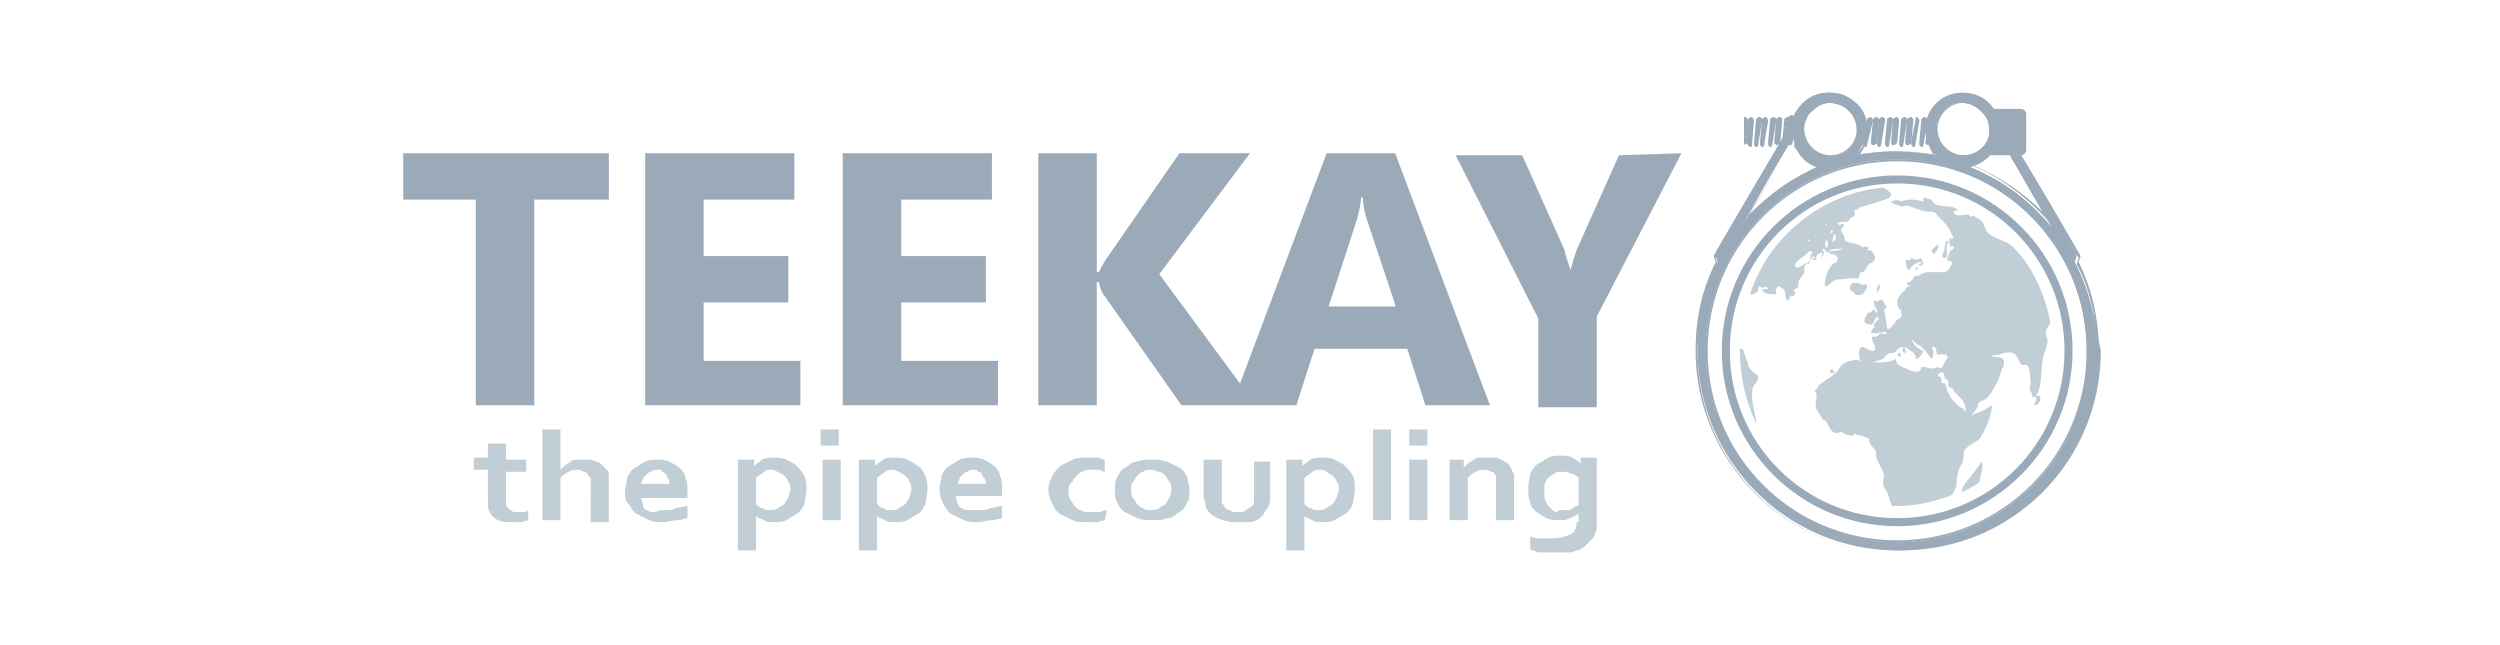 <?xml version="1.0" encoding="utf-8"?>
<!-- Generator: Adobe Illustrator 28.3.0, SVG Export Plug-In . SVG Version: 6.00 Build 0)  -->
<svg version="1.1" id="Vrstva_1" xmlns="http://www.w3.org/2000/svg" xmlns:xlink="http://www.w3.org/1999/xlink" x="0px" y="0px"
	 viewBox="0 0 124 32" enable-background="new 0 0 124 32" xml:space="preserve">
<g>
	<path fill="#9BAAB9" d="M94.1,8.7c-4.8,0-8.7,3.9-8.7,8.7s3.9,8.7,8.7,8.7c4.8,0,8.7-3.9,8.7-8.7S98.9,8.7,94.1,8.7 M94.1,25.7
		c-4.6,0-8.3-3.7-8.3-8.3s3.7-8.3,8.3-8.3c4.6,0,8.3,3.7,8.3,8.3S98.7,25.7,94.1,25.7"/>
	<path fill="#C1CED6" d="M97.7,23.7c-0.2,0.2-0.4,0.5-0.4,0.7c0.3-0.1,0.6-0.3,0.9-0.5c0-0.3,0.2-0.7,0.1-1
		C98.2,23,97.8,23.6,97.7,23.7"/>
	<path fill="#C1CED6" d="M96,12.5c0.1-0.1,0.2-0.3,0.1-0.4c-0.1,0.2-0.3,0.2-0.3,0.4C95.9,12.5,95.9,12.7,96,12.5"/>
	<path fill="#9BAAB9" d="M95.2,7.2c0,0,0.1,0.1,0.1,0.1h0c0.1,0,0.1-0.1,0.1-0.1L95.6,6c0-0.1-0.1-0.2-0.1-0.2
		c-0.1,0-0.2,0.1-0.2,0.1v0L95.2,7C95.2,7.1,95.2,7.1,95.2,7.2"/>
	<path fill="#C1CED6" d="M95,13.3c0,0.1,0.1,0.1,0.1,0.1C95.1,13.3,95.2,13.2,95,13.3C95.1,13.3,95.1,13.3,95,13.3"/>
	<path fill="#9BAAB9" d="M94.8,7.2c0,0,0.1,0.1,0.1,0.1h0c0.1,0,0.1-0.1,0.1-0.1L95.2,6c0-0.1-0.1-0.2-0.1-0.2C95,5.8,95,5.9,95,6v0
		L94.8,7C94.8,7.1,94.8,7.1,94.8,7.2"/>
	<path fill="#C1CED6" d="M95.3,12.8c-0.2,0.1-0.3,0.1-0.5,0c-0.1,0.1,0,0.2-0.1,0.1c-0.1,0-0.1,0-0.2,0c0.1,0.2,0,0.4,0.2,0.5
		c0.1-0.2,0.3-0.4,0.6-0.4c0,0.1-0.1,0-0.1,0.2c0.1,0,0.2-0.1,0.2-0.2c-0.1,0-0.1,0.1-0.1,0C95.4,13,95.3,12.9,95.3,12.8"/>
	<path fill="#9BAAB9" d="M94.6,7.2L94.6,7.2c0.1,0,0.2-0.1,0.2-0.1L94.9,6c0,0,0-0.1,0-0.1c0,0-0.1-0.1-0.1-0.1
		c-0.1,0-0.2,0.1-0.2,0.1v0L94.5,7C94.5,7.1,94.5,7.2,94.6,7.2"/>
	<path fill="#C1CED6" d="M94.2,17.5c-0.1,0-0.1,0.1,0,0.2C94.3,17.7,94.3,17.5,94.2,17.5"/>
	<path fill="#9BAAB9" d="M94.2,7.2c0,0,0.1,0.1,0.1,0.1h0c0.1,0,0.1-0.1,0.1-0.1L94.6,6c0,0,0-0.1,0-0.1c0,0-0.1-0.1-0.1-0.1
		c-0.1,0-0.2,0.1-0.2,0.1l-0.1,1.1C94.2,7.1,94.2,7.1,94.2,7.2"/>
	<path fill="#9BAAB9" d="M93.9,7.2L93.9,7.2c0.1,0,0.2-0.1,0.2-0.1v0L94.2,6c0-0.1-0.1-0.2-0.1-0.2c-0.1,0-0.2,0.1-0.2,0.1v0
		l-0.1,1.1C93.8,7.1,93.8,7.2,93.9,7.2"/>
	<path fill="#9BAAB9" d="M93.5,7.2c0,0,0.1,0.1,0.1,0.1h0c0.1,0,0.1-0.1,0.1-0.1L93.9,6c0,0,0-0.1,0-0.1c0,0-0.1-0.1-0.1-0.1
		c-0.1,0-0.2,0.1-0.2,0.1l-0.1,1.1C93.5,7.1,93.5,7.1,93.5,7.2"/>
	<path fill="#C1CED6" d="M93.1,14.5c0.1,0,0.2-0.4,0.1-0.4C93.1,14.2,93.1,14.3,93.1,14.5"/>
	<path fill="#9BAAB9" d="M93.1,7.2c0,0,0.1,0.1,0.1,0.1h0c0.1,0,0.1-0.1,0.1-0.1v0L93.5,6c0,0,0-0.1,0-0.1c0,0-0.1-0.1-0.1-0.1
		c-0.1,0-0.2,0.1-0.2,0.1v0l-0.1,1.1C93.1,7.1,93.1,7.1,93.1,7.2"/>
	<path fill="#C1CED6" d="M101.7,16c-0.3-1.5-0.9-2.8-1.9-3.8c-0.1,0-0.1,0-0.1-0.1c-0.2-0.1-0.5-0.2-0.7-0.3
		c-0.2-0.1-0.4-0.2-0.5-0.4c-0.1-0.2-0.1-0.4-0.3-0.5c-0.1-0.1-0.2-0.1-0.3-0.2c-0.1,0-0.2,0.1-0.2,0c-0.1-0.2-0.7,0.2-0.8-0.2
		c0.1-0.1,0.2,0,0.2-0.1c-0.3-0.3-1.1,0-1.3-0.5c-0.1,0-0.3-0.1-0.4-0.1c0,0.1,0,0.1,0,0.2c0,0-0.4-0.1-0.5-0.1
		c-0.2,0-0.4,0-0.6,0.1c-0.1-0.1-0.3-0.1-0.5,0c0,0.1,0.4,0.2,0.4,0.2c0.1,0.1,0.2,0,0.4,0c0.1,0,0.2,0.1,0.3,0.1
		c0.3,0.1,0.5,0.2,0.8,0.2c0.2,0,0.3,0,0.4,0.2c0.1,0.1,0.2,0.2,0.3,0.3c0.2,0.2,0.3,0.4,0.4,0.6c0.1,0.2,0.1,0.3-0.1,0.2
		c0,0.1,0,0.2,0,0.2c-0.3-0.2-0.2,0.4-0.3,0.5c-0.1,0.2-0.1,0.3,0.1,0.3c0.2-0.2-0.1-0.7,0.2-0.8c0,0.1,0,0.3,0.1,0.2
		c0.1,0,0.1,0,0.1,0.1c0,0.1-0.2,0.1-0.2,0.2c0,0.1-0.1,0.2-0.1,0.3c-0.1,0.2,0.1,0.1,0.2,0.2c0.1,0.1-0.1,0.2-0.1,0.3
		c0,0.1-0.2,0.2-0.3,0.2c-0.3,0-0.5,0-0.8,0c-0.2,0-0.4,0.2-0.6,0.2c-0.1,0-0.1,0.2-0.2,0.2C94.8,14,94.7,14,94.6,14
		c-0.1,0.1,0.1,0.1,0.1,0.2c-0.1,0-0.2,0.1-0.2,0.2c-0.2,0.1-0.3,0.3-0.4,0.5c0,0.1,0,0.3,0.1,0.4c0,0.1,0.1,0,0.1,0.1
		c0,0.2,0.1,0.3-0.1,0.4c-0.1,0.1-0.2,0.1-0.2,0.2c-0.1,0.1-0.3,0.4-0.4,0.3c0-0.3-0.1-0.5-0.1-0.7c0-0.1-0.1-0.2,0-0.3
		c0.1-0.1,0.1-0.1,0-0.2c-0.1-0.2-0.2-0.3-0.3-0.2c-0.2,0.2-0.1-0.1-0.2,0c-0.2,0.2,0.2,0.5,0.1,0.6c-0.1,0-0.1-0.1-0.1-0.1
		c0-0.1-0.2,0-0.2,0.1c-0.1,0-0.2,0-0.2,0.1c0,0.1-0.1,0.1-0.1,0.2c-0.1,0.2,0.1,0.3,0.3,0.3c0.1,0,0.2-0.3,0.3-0.4
		c0.2,0.1,0,0.2-0.1,0.3c-0.1,0.1-0.1,0.1,0,0.2c-0.1,0.1-0.2,0.2-0.2,0.3c0.3,0.1,0.6-0.1,0.8,0c-0.1,0.2-0.3-0.1-0.4,0.1
		c-0.1,0.1-0.1,0.1-0.3,0.1c-0.2,0,0.1,0.4,0.1,0.5c0.1,0.4-0.4,0.1-0.6,0c-0.3,0-0.2,0.6-0.1,0.7c0.1,0.1,0.1,0.2,0.2,0.2
		c0.1,0,0.2,0,0.3-0.1c0.2-0.1,0.4-0.1,0.6-0.2c0.1-0.1,0.2-0.3,0.4-0.3c0.2,0.1,0.3-0.3,0.6-0.3c0,0.1-0.1,0.3,0.1,0.3
		c0.1-0.1-0.1-0.2,0-0.3c0.2,0.2,0.6,0.3,0.5,0.6c0.2,0,0.3-0.2,0.4-0.4c-0.3-0.1-0.5-0.3-0.6-0.6c0.1,0.1,0.2,0.2,0.3,0.3
		c0.1,0,0.2,0.1,0.3,0.2c0,0,0.1,0.1,0.1,0.1c0.1,0.1,0.2,0.3,0.3,0.4c0.1-0.1,0.1-0.3,0.1-0.4c-0.1-0.1-0.1-0.2,0-0.2
		c0.2,0,0.1,0.3,0.2,0.4c0.1,0,0.5-0.1,0.5,0.1c0,0.1-0.2,0.3-0.2,0.4c-0.1,0.2-0.2,0.2-0.3,0.1c-0.2,0.1-0.4,0.1-0.6,0
		c-0.4,0-0.1,0.1-0.3,0.2c-0.2,0.1-0.4,0-0.6-0.1C94,18.1,94.1,18,94,17.8c-0.4,0.3-1,0.1-1.5,0.2c-0.1,0-0.1-0.1-0.2-0.1
		c-0.3-0.1-0.6,0-0.8,0.1c-0.2,0.1-0.2,0.2-0.3,0.3c-0.1,0.2-0.3,0.3-0.4,0.4c-0.2,0.1-0.4,0.3-0.6,0.4c0,0.1-0.1,0.2-0.2,0.3
		c0.1,0.1,0.1,0.2,0.1,0.3c0,0.2-0.1,0.4,0,0.6c0.1,0.2,0.2,0.3,0.3,0.5c0.3,0.1,0.3,0.5,0.5,0.6c0.1,0.1,0.3,0.1,0.4,0
		c0.2,0.1,0.3,0.2,0.5,0.2c0.2,0.1,0.1-0.1,0.2-0.1c0.1,0.1,0.2,0.1,0.3,0.1c0.1,0,0.2,0.1,0.3,0.1c0.2,0.1,0.1,0.1,0.1,0.2
		c0.1,0.2,0.2,0.3,0.3,0.4c0.1,0.2,0,0.3,0.1,0.5c0.1,0.2,0.2,0.4,0.3,0.6c0.1,0.2,0,0.3,0,0.5c0,0.2,0.1,0.4,0.2,0.5
		c0.1,0.2,0.1,0.4,0.2,0.6c0,0,0,0.1,0.1,0.1c0.1,0,0.1,0,0.1,0c1,0,1.9-0.2,2.7-0.5c0.2-0.1,0.2-0.2,0.3-0.4c0.1-0.2,0-0.4,0.1-0.6
		c0-0.2,0.1-0.4,0.2-0.6c0.1-0.2,0.1-0.4,0.1-0.6c0.1-0.2,0.4-0.4,0.6-0.5c0.2-0.1,0.3-0.3,0.4-0.5c0.2-0.4,0.4-0.9,0.4-1.3
		c-0.2,0.1-0.3,0.2-0.5,0.3c-0.1,0-0.2,0.1-0.3,0.1c-0.1,0-0.1,0.1-0.2,0.1c0.1-0.2,0.3-0.3,0.3-0.5c0-0.2,0.2-0.2,0.4-0.3
		c0.3-0.3,0.4-0.6,0.6-0.9c0.1-0.2,0.1-0.4,0.2-0.6c0.1-0.1,0.1-0.3,0.1-0.4c-0.1-0.3-0.6-0.1-0.6-0.3c0.3,0.1,0.6-0.2,1-0.1
		c0.4,0.1,0.3,0.7,0.6,0.6c0.3-0.1,0.3,0.6,0.3,0.8c0.1,0.2-0.1,0.3,0,0.5c0.1,0.1,0.1,0.2,0.1,0.3c0.1,0,0.2-0.1,0.2,0.1
		c0,0.1-0.1,0.2-0.1,0.3c0.2,0,0.3-0.2,0.3-0.3c0-0.3-0.1-0.1-0.2-0.2c0.3-0.4,0.2-1.1,0.3-1.6c0-0.5,0.4-0.9,0.2-1.3
		C101.4,16.4,101.6,16.2,101.7,16 M97.4,20.3c-0.1-0.1-0.2-0.1-0.3-0.2c-0.1-0.1-0.4-0.4-0.4-0.5c0-0.1-0.1-0.1-0.1-0.2
		c-0.1-0.1,0-0.2-0.1-0.3c0-0.1-0.1-0.1-0.2-0.1c0-0.1,0-0.1,0-0.2c0-0.1-0.1-0.1-0.2-0.2c0.4-0.4,0.3,0.2,0.4,0.2
		c0.3,0.1,0,0.3,0.2,0.4c0.1,0.1,0.2,0,0.2,0.2c0.1,0.1,0.2,0.2,0.3,0.3c0.2,0.2,0.3,0.4,0.3,0.7C97.5,20.5,97.5,20.4,97.4,20.3"/>
	<path fill="#9BAAB9" d="M92.9,7.2L92.9,7.2c0.1,0,0.2-0.1,0.2-0.1L93.2,6c0,0,0-0.1,0-0.1c0,0-0.1-0.1-0.1-0.1
		c-0.1,0-0.2,0.1-0.2,0.1v0L92.8,7C92.8,7.1,92.8,7.2,92.9,7.2"/>
	<path fill="#C1CED6" d="M92.5,14.1c-0.1,0-0.1,0.1-0.2,0c-0.1-0.1-0.4-0.1-0.5,0c0,0.1-0.1,0.2,0,0.3c0.1,0.1,0.2,0.1,0.2,0.2
		c0.2,0.1,0.5,0,0.5-0.2C92.7,14.3,92.6,14.1,92.5,14.1"/>
	<path fill="#C1CED6" d="M90.8,18.5c0.1,0,0.1,0,0.2,0c0-0.1-0.1-0.1-0.2-0.2C90.8,18.5,90.7,18.5,90.8,18.5"/>
	<path fill="#C1CED6" d="M90.9,18.3C90.7,18.3,90.9,18.5,90.9,18.3"/>
	<path fill="#C1CED6" d="M90.4,12.7c0,0,0.1-0.2,0.1-0.2c0,0-0.1,0-0.1-0.1c0-0.2,0.2,0.1,0.2,0.1c0.1,0,0.2,0.1,0.2,0.1
		c0.1,0,0.2,0,0.3,0.1c0.1,0.1,0,0.2,0,0.3c-0.4,0.1-0.6,0.8-0.6,1.2c0.2,0,0.3-0.2,0.5-0.3c0.2-0.1,0.4,0,0.7-0.1
		c0.2,0,0.1,0,0.3,0c0.1,0,0.2,0.1,0.2-0.1c0.1-0.1,0-0.1,0.1-0.2c0.1,0,0.1,0,0.2-0.1c0.1-0.1,0.1-0.2,0.2-0.3
		c0.1-0.1,0.1,0,0.2-0.1c0.1-0.1,0.1-0.2,0.1-0.3c-0.1-0.1-0.1-0.2-0.1-0.2c-0.1-0.1-0.2-0.1-0.3-0.1c0.2-0.2-0.2-0.2-0.2-0.1
		c-0.2-0.3-0.8-0.2-0.9-0.4c0-0.2-0.1-0.3-0.2-0.5c0-0.1,0.3-0.2,0.1-0.3c-0.1,0-0.2,0.1-0.2,0.1c0-0.1,0-0.1-0.1-0.1
		c0.1-0.1,0.3-0.1,0.5-0.1c0.1,0,0.1-0.1,0.2-0.2c0.1-0.1,0.2,0,0.2-0.2c0-0.1,0-0.1,0-0.2c0.1,0,0.2,0,0.2-0.1
		c0.3-0.1,0.7-0.2,1-0.3c0.2-0.1,0.6-0.1,0.6-0.4c-0.1-0.1-0.2-0.2-0.4-0.3c-3.1,0.3-5.7,2.5-6.6,5.3c0.2,0,0.4-0.1,0.4-0.2
		c0-0.1,0-0.2,0.1-0.2c0.1,0.2,0.3-0.1,0.4,0.1c-0.1,0.1-0.3,0-0.3,0.1c0.1,0.2,0.5,0.2,0.7,0.2c0-0.1-0.1-0.4,0.2-0.4
		c0,0.1,0.2,0.1,0.2,0.2c0.1,0.1,0,0.5,0.2,0.5c0.1,0,0-0.1,0.1-0.2c0.1,0,0.2,0,0.2-0.1c0.1-0.1,0-0.2-0.1-0.2
		c0.2-0.1,0.3-0.1,0.3-0.3c0-0.1,0-0.2,0.1-0.3c0.1-0.1,0.2-0.2,0.2-0.4c0-0.1,0-0.2,0-0.2c0.1-0.1,0.1-0.1,0.2-0.2
		c0.1-0.1,0.2-0.2,0.2-0.3c0.1,0.1,0.2,0.1,0.2,0c0.1-0.2,0.2-0.1,0.3-0.2C90.3,13,90.3,12.8,90.4,12.7 M91.4,10.9
		C91.3,10.9,91.3,10.9,91.4,10.9C91.4,10.8,91.4,10.8,91.4,10.9 M91.4,12.3c-0.2,0.2-0.5,0.1-0.7,0.2C90.8,12.3,91.1,12.4,91.4,12.3
		 M91,11.6c0.1,0.2,0.1,0.3-0.1,0.4C90.9,11.9,90.9,11.7,91,11.6 M90.9,11.4c0,0.1,0,0.1-0.1,0.2C90.8,11.5,90.8,11.4,90.9,11.4
		 M90.6,12.3c-0.1-0.1-0.1-0.3,0-0.4C90.7,12,90.7,12.2,90.6,12.3 M90.6,11.2c0,0-0.1-0.1-0.1-0.1C90.6,11.1,90.6,11.2,90.6,11.2
		 M89.8,12.7c0,0.1,0,0.3-0.1,0.4c-0.2,0-0.1-0.1-0.2,0c-0.1,0.1-0.3,0.1-0.3,0.2c-0.1,0-0.1-0.1-0.2-0.1c0.1-0.3,0.4-0.4,0.6-0.6
		c0.1-0.1,0.1-0.2,0.3-0.1C89.8,12.7,89.8,12.6,89.8,12.7 M89.7,12c0,0,0-0.1,0-0.1C89.8,11.9,89.8,11.9,89.7,12
		C89.8,12,89.8,12,89.7,12 M89.9,12.9c0-0.1,0.1-0.1,0.2-0.1C90.1,12.9,90,12.9,89.9,12.9 M90,11.7c0,0,0.1,0,0.1,0.1
		C90,11.7,90,11.7,90,11.7"/>
	<path fill="#9BAAB9" d="M88.1,7.2L88.1,7.2c0.1,0,0.2-0.1,0.2-0.1L88.4,6c0,0,0-0.1,0-0.1c0,0-0.1-0.1-0.1-0.1
		c-0.1,0-0.2,0.1-0.2,0.1L88,7.1C88,7.1,88.1,7.2,88.1,7.2"/>
	<path fill="#9BAAB9" d="M87.7,7.2c0,0,0.1,0.1,0.1,0.1h0c0.1,0,0.1-0.1,0.1-0.1L88.1,6c0,0,0-0.1,0-0.1c0,0-0.1-0.1-0.1-0.1
		c-0.1,0-0.2,0.1-0.2,0.1l-0.1,1.1C87.7,7.1,87.7,7.1,87.7,7.2"/>
	<path fill="#9BAAB9" d="M87.3,7.2c0,0,0.1,0.1,0.1,0.1h0c0.1,0,0.1-0.1,0.1-0.1L87.7,6c0-0.1-0.1-0.2-0.1-0.2
		c-0.1,0-0.2,0.1-0.2,0.1l-0.1,1.1C87.3,7.1,87.3,7.1,87.3,7.2"/>
	<path fill="#9BAAB9" d="M87,7.2c0,0,0.1,0.1,0.1,0.1h0c0.1,0,0.1-0.1,0.1-0.1L87.4,6c0,0,0-0.1,0-0.1c0,0-0.1-0.1-0.1-0.1
		c-0.1,0-0.2,0.1-0.2,0.1L87,7.1C87,7.1,87,7.1,87,7.2"/>
	<path fill="#9BAAB9" d="M86.7,7.2c0,0,0.1,0.1,0.1,0.1h0c0.1,0,0.1-0.1,0.1-0.1L87,6c0-0.1-0.1-0.2-0.1-0.2c-0.1,0-0.2,0.1-0.2,0.1
		l-0.1,1.1C86.6,7.1,86.6,7.1,86.7,7.2"/>
	<path fill="#C1CED6" d="M87.2,18.7c0-0.1-0.2-0.2-0.3-0.3c-0.1-0.1-0.2-0.2-0.2-0.4c-0.1-0.1-0.2-0.7-0.3-0.7c0,0,0,0-0.1,0
		c0,0.1,0,0.1,0,0.2c0,1.2,0.3,2.4,0.8,3.5c0-0.1,0-0.2,0-0.2c0,0.1-0.2-0.8-0.2-1.2c0-0.2,0-0.3,0.1-0.5
		C87.2,18.9,87.2,18.8,87.2,18.7"/>
	<path fill="#9BAAB9" d="M86.6,7.1L86.7,6c0-0.1-0.1-0.2-0.1-0.2c0,0-0.1,0-0.1,0v1.3h0C86.5,7.2,86.6,7.2,86.6,7.1"/>
	<path fill="#C1CED6" d="M26.2,25.8c-0.1,0-0.2,0.1-0.4,0.1c-0.1,0-0.3,0-0.4,0c-0.3,0-0.5,0-0.7-0.1c-0.2-0.1-0.3-0.2-0.4-0.4
		c-0.1-0.1-0.1-0.3-0.1-0.5v-1.6h-0.7v-0.6h0.7V22h0.9v0.8h1v0.6h-1v1.5c0,0.1,0,0.2,0.1,0.3c0.1,0.1,0.2,0.2,0.4,0.2
		c0.1,0,0.2,0,0.3,0c0.1,0,0.2,0,0.3-0.1V25.8z M27.8,22.6c0,0.2,0,0.3,0,0.4c0,0.1,0,0.2,0,0.3h0c0.1-0.1,0.1-0.1,0.2-0.2
		c0.1-0.1,0.2-0.1,0.3-0.2c0.1-0.1,0.2-0.1,0.3-0.1c0.1,0,0.2,0,0.4,0c0.1,0,0.2,0,0.3,0c0.1,0,0.2,0.1,0.3,0.1
		c0.1,0,0.2,0.1,0.3,0.2c0.1,0.1,0.2,0.2,0.2,0.2c0.1,0.1,0.1,0.2,0.1,0.3s0,0.2,0,0.4v1.9h-0.9V24c0-0.1,0-0.2,0-0.2
		c0-0.1,0-0.1-0.1-0.2c-0.1-0.1-0.1-0.2-0.2-0.2c-0.1,0-0.2-0.1-0.3-0.1c-0.2,0-0.3,0-0.5,0.1c-0.2,0.1-0.3,0.2-0.4,0.3v2.1h-0.9
		v-4.5h0.9L27.8,22.6L27.8,22.6L27.8,22.6z M33,25.3c0.2,0,0.4,0,0.5-0.1c0.2,0,0.4-0.1,0.6-0.1v0.6c-0.1,0-0.3,0.1-0.5,0.1
		c-0.2,0-0.5,0.1-0.7,0.1s-0.5,0-0.7-0.1c-0.2-0.1-0.4-0.2-0.6-0.3c-0.2-0.1-0.3-0.3-0.4-0.5C31,24.9,31,24.6,31,24.4
		s0.1-0.5,0.1-0.7c0.1-0.2,0.2-0.4,0.4-0.5c0.2-0.1,0.3-0.2,0.5-0.3c0.2-0.1,0.4-0.1,0.6-0.1s0.4,0,0.6,0.1c0.2,0.1,0.4,0.2,0.5,0.3
		s0.3,0.3,0.3,0.5c0.1,0.2,0.1,0.4,0.1,0.7c0,0.1,0,0.2,0,0.3h-2.3c0,0.1,0.1,0.3,0.1,0.4s0.1,0.2,0.2,0.2c0.1,0.1,0.2,0.1,0.4,0.1
		C32.7,25.3,32.8,25.3,33,25.3z M32.6,23.3c-0.1,0-0.2,0-0.3,0.1c-0.1,0-0.2,0.1-0.2,0.1c-0.1,0.1-0.1,0.1-0.2,0.2
		c0,0.1-0.1,0.2-0.1,0.3h1.4c0-0.1,0-0.2-0.1-0.3c0-0.1-0.1-0.2-0.1-0.2c-0.1-0.1-0.1-0.1-0.2-0.1C32.9,23.3,32.8,23.3,32.6,23.3z
		 M38.4,25.9c-0.2,0-0.4,0-0.5-0.1c-0.2-0.1-0.3-0.1-0.4-0.2h0c0,0,0,0.1,0,0.2s0,0.2,0,0.3v1.2h-0.9v-4.5h0.8l0,0.3h0
		c0.1-0.1,0.3-0.2,0.4-0.3c0.2-0.1,0.4-0.1,0.6-0.1c0.2,0,0.4,0,0.6,0.1c0.2,0.1,0.4,0.2,0.5,0.3s0.3,0.3,0.4,0.5S40,24,40,24.3
		c0,0.3-0.1,0.5-0.1,0.7c-0.1,0.2-0.2,0.4-0.4,0.5c-0.2,0.1-0.3,0.2-0.5,0.3C38.8,25.9,38.6,25.9,38.4,25.9z M38.3,23.3
		c-0.2,0-0.3,0-0.4,0.1c-0.1,0.1-0.3,0.2-0.4,0.3V25c0,0,0.1,0.1,0.1,0.1s0.1,0.1,0.2,0.1s0.1,0.1,0.2,0.1c0.1,0,0.2,0,0.2,0
		c0.1,0,0.3,0,0.4-0.1s0.2-0.1,0.3-0.2c0.1-0.1,0.1-0.2,0.2-0.3c0-0.1,0.1-0.3,0.1-0.4c0-0.2,0-0.3-0.1-0.4c0-0.1-0.1-0.2-0.2-0.3
		c-0.1-0.1-0.2-0.1-0.3-0.2C38.5,23.4,38.4,23.3,38.3,23.3z M40.7,21.3h0.9v0.8h-0.9V21.3z M40.8,22.8h0.9v3h-0.9V22.8z M44.4,25.9
		c-0.2,0-0.4,0-0.5-0.1c-0.2-0.1-0.3-0.1-0.4-0.2h0c0,0,0,0.1,0,0.2s0,0.2,0,0.3v1.2h-0.9v-4.5h0.8l0,0.3h0c0.1-0.1,0.3-0.2,0.4-0.3
		s0.4-0.1,0.6-0.1c0.2,0,0.4,0,0.6,0.1c0.2,0.1,0.4,0.2,0.5,0.3c0.2,0.1,0.3,0.3,0.4,0.5S46,24,46,24.3c0,0.3-0.1,0.5-0.1,0.7
		c-0.1,0.2-0.2,0.4-0.4,0.5c-0.2,0.1-0.3,0.2-0.5,0.3C44.8,25.9,44.6,25.9,44.4,25.9z M44.3,23.3c-0.2,0-0.3,0-0.4,0.1
		c-0.1,0.1-0.3,0.2-0.4,0.3V25c0,0,0.1,0.1,0.1,0.1s0.1,0.1,0.2,0.1s0.1,0.1,0.2,0.1c0.1,0,0.2,0,0.2,0c0.1,0,0.3,0,0.4-0.1
		c0.1-0.1,0.2-0.1,0.3-0.2c0.1-0.1,0.1-0.2,0.2-0.3c0-0.1,0.1-0.3,0.1-0.4c0-0.2,0-0.3-0.1-0.4c0-0.1-0.1-0.2-0.2-0.3
		c-0.1-0.1-0.2-0.1-0.3-0.2C44.5,23.4,44.4,23.3,44.3,23.3z M48.6,25.3c0.2,0,0.4,0,0.5-0.1c0.2,0,0.4-0.1,0.6-0.1v0.6
		c-0.1,0-0.3,0.1-0.5,0.1c-0.2,0-0.5,0.1-0.7,0.1s-0.5,0-0.7-0.1c-0.2-0.1-0.4-0.2-0.6-0.3s-0.3-0.3-0.4-0.5
		c-0.1-0.2-0.2-0.4-0.2-0.7s0.1-0.5,0.1-0.7c0.1-0.2,0.2-0.4,0.4-0.5c0.2-0.1,0.3-0.2,0.5-0.3c0.2-0.1,0.4-0.1,0.6-0.1
		s0.4,0,0.6,0.1c0.2,0.1,0.4,0.2,0.5,0.3c0.1,0.1,0.3,0.3,0.3,0.5c0.1,0.2,0.1,0.4,0.1,0.7c0,0.1,0,0.2,0,0.3h-2.3
		c0,0.1,0.1,0.3,0.1,0.4c0.1,0.1,0.1,0.2,0.2,0.2c0.1,0.1,0.2,0.1,0.4,0.1C48.3,25.3,48.5,25.3,48.6,25.3z M48.3,23.3
		c-0.1,0-0.2,0-0.3,0.1c-0.1,0-0.2,0.1-0.2,0.1c-0.1,0.1-0.1,0.1-0.2,0.2c0,0.1-0.1,0.2-0.1,0.3h1.4c0-0.1,0-0.2-0.1-0.3
		s-0.1-0.2-0.1-0.2c-0.1-0.1-0.1-0.1-0.2-0.1C48.5,23.3,48.4,23.3,48.3,23.3z M54.8,25.8c-0.1,0-0.3,0.1-0.4,0.1c-0.2,0-0.3,0-0.5,0
		c-0.3,0-0.5,0-0.7-0.1c-0.2-0.1-0.4-0.2-0.6-0.3c-0.2-0.1-0.3-0.3-0.4-0.5c-0.1-0.2-0.2-0.4-0.2-0.7c0-0.3,0.1-0.5,0.2-0.7
		s0.3-0.4,0.4-0.5c0.2-0.1,0.4-0.2,0.6-0.3c0.2-0.1,0.4-0.1,0.7-0.1c0.2,0,0.3,0,0.5,0c0.2,0,0.3,0.1,0.4,0.1v0.6
		c-0.1,0-0.2-0.1-0.3-0.1c-0.1,0-0.3,0-0.4,0c-0.1,0-0.3,0-0.4,0.1c-0.1,0-0.2,0.1-0.3,0.2c-0.1,0.1-0.2,0.2-0.2,0.3
		C53,24,53,24.2,53,24.4c0,0.1,0,0.3,0.1,0.4c0.1,0.1,0.1,0.2,0.2,0.3s0.2,0.2,0.3,0.2c0.1,0.1,0.3,0.1,0.5,0.1c0.2,0,0.3,0,0.4,0
		c0.1,0,0.3-0.1,0.4-0.1L54.8,25.8L54.8,25.8z M59,24.3c0,0.2,0,0.5-0.1,0.6c-0.1,0.2-0.2,0.4-0.4,0.5c-0.2,0.1-0.3,0.3-0.6,0.3
		c-0.2,0.1-0.5,0.1-0.7,0.1c-0.3,0-0.5,0-0.8-0.1c-0.2-0.1-0.4-0.2-0.6-0.3c-0.2-0.1-0.3-0.3-0.4-0.5s-0.1-0.4-0.1-0.6
		c0-0.2,0-0.5,0.1-0.6c0.1-0.2,0.2-0.4,0.4-0.5c0.2-0.1,0.3-0.3,0.6-0.3c0.2-0.1,0.5-0.1,0.7-0.1c0.3,0,0.5,0,0.8,0.1
		c0.2,0.1,0.4,0.2,0.6,0.3c0.2,0.1,0.3,0.3,0.4,0.5C58.9,23.9,59,24.1,59,24.3z M58.1,24.3c0-0.2,0-0.3-0.1-0.4
		c-0.1-0.1-0.1-0.2-0.2-0.3s-0.2-0.2-0.3-0.2c-0.1,0-0.2-0.1-0.4-0.1c-0.1,0-0.3,0-0.4,0.1c-0.1,0-0.2,0.1-0.3,0.2s-0.1,0.2-0.2,0.3
		c-0.1,0.1-0.1,0.3-0.1,0.4s0,0.3,0.1,0.4c0.1,0.1,0.1,0.2,0.2,0.3s0.2,0.2,0.3,0.2c0.1,0.1,0.2,0.1,0.4,0.1c0.1,0,0.3,0,0.4-0.1
		c0.1-0.1,0.2-0.1,0.3-0.2s0.1-0.2,0.2-0.3C58,24.6,58.1,24.5,58.1,24.3z M61.3,25.9c-0.4,0-0.7-0.1-0.9-0.2
		c-0.2-0.1-0.4-0.2-0.5-0.4c-0.1-0.1-0.1-0.2-0.1-0.3c0-0.1-0.1-0.2-0.1-0.4v-1.8h0.9v1.8c0,0.1,0,0.2,0,0.3c0,0.1,0.1,0.1,0.1,0.2
		c0.1,0.1,0.1,0.2,0.3,0.2c0.1,0.1,0.2,0.1,0.4,0.1s0.3,0,0.4-0.1c0.1-0.1,0.2-0.1,0.3-0.2s0.1-0.2,0.1-0.4v-1.8H63v1.8
		c0,0.3-0.1,0.5-0.2,0.6c-0.1,0.1-0.1,0.2-0.2,0.3c-0.1,0.1-0.2,0.2-0.3,0.2c-0.1,0.1-0.3,0.1-0.4,0.1
		C61.7,25.9,61.5,25.9,61.3,25.9z M65.6,25.9c-0.2,0-0.4,0-0.5-0.1c-0.2-0.1-0.3-0.1-0.4-0.2h0c0,0,0,0.1,0,0.2s0,0.2,0,0.3v1.2
		h-0.9v-4.5h0.8l0,0.3h0c0.1-0.1,0.3-0.2,0.4-0.3s0.4-0.1,0.6-0.1c0.2,0,0.4,0,0.6,0.1c0.2,0.1,0.4,0.2,0.5,0.3s0.3,0.3,0.4,0.5
		c0.1,0.2,0.1,0.4,0.1,0.7c0,0.3-0.1,0.5-0.1,0.7c-0.1,0.2-0.2,0.4-0.4,0.5c-0.2,0.1-0.3,0.2-0.5,0.3C66,25.9,65.8,25.9,65.6,25.9z
		 M65.5,23.3c-0.2,0-0.3,0-0.4,0.1c-0.1,0.1-0.3,0.2-0.4,0.3V25c0,0,0.1,0.1,0.1,0.1s0.1,0.1,0.2,0.1s0.1,0.1,0.2,0.1
		c0.1,0,0.2,0,0.2,0c0.1,0,0.3,0,0.4-0.1s0.2-0.1,0.3-0.2c0.1-0.1,0.1-0.2,0.2-0.3c0-0.1,0.1-0.3,0.1-0.4c0-0.2,0-0.3-0.1-0.4
		c0-0.1-0.1-0.2-0.2-0.3c-0.1-0.1-0.2-0.1-0.3-0.2C65.8,23.4,65.7,23.3,65.5,23.3z M68.1,25.8v-4.5h0.9v4.5H68.1z M69.9,21.3h0.9
		v0.8h-0.9V21.3z M69.9,22.8h0.9v3h-0.9V22.8z M72.6,23.2L72.6,23.2c0.1-0.1,0.1-0.1,0.2-0.2c0.1-0.1,0.2-0.1,0.3-0.2
		c0.1-0.1,0.2-0.1,0.3-0.1c0.1,0,0.3,0,0.4,0c0.1,0,0.3,0,0.4,0c0.1,0,0.2,0.1,0.3,0.1c0.1,0.1,0.2,0.1,0.3,0.2
		c0.1,0.1,0.1,0.2,0.2,0.3c0,0.1,0,0.1,0.1,0.2c0,0.1,0,0.2,0,0.3v2h-0.9V24c0-0.1,0-0.2,0-0.2c0-0.1,0-0.1,0-0.2
		c-0.1-0.1-0.1-0.2-0.2-0.2c-0.1,0-0.2-0.1-0.3-0.1c-0.2,0-0.3,0-0.5,0.1s-0.3,0.2-0.4,0.3v2.1h-0.9v-3h0.7L72.6,23.2z M78.3,25.9
		c0,0,0-0.1,0-0.2c0-0.1,0-0.1,0-0.2l0,0c-0.1,0-0.1,0.1-0.2,0.1c-0.1,0-0.2,0.1-0.2,0.1c-0.1,0-0.2,0.1-0.3,0.1c-0.1,0-0.2,0-0.3,0
		c-0.2,0-0.4,0-0.6-0.1c-0.2-0.1-0.3-0.2-0.5-0.3c-0.1-0.1-0.3-0.3-0.3-0.5c-0.1-0.2-0.1-0.4-0.1-0.7s0.1-0.5,0.1-0.7
		c0.1-0.2,0.2-0.4,0.4-0.5c0.2-0.1,0.3-0.2,0.5-0.3c0.2-0.1,0.4-0.1,0.6-0.1c0.2,0,0.4,0,0.6,0.1s0.3,0.2,0.4,0.3h0l0-0.3h0.8V26
		c0,0.2,0,0.3-0.1,0.5c0,0.1-0.1,0.2-0.2,0.3c-0.1,0.1-0.2,0.2-0.3,0.3c-0.1,0.1-0.3,0.2-0.4,0.2c-0.2,0.1-0.3,0.1-0.5,0.1
		c-0.2,0-0.4,0-0.6,0c-0.1,0-0.2,0-0.4,0c-0.1,0-0.2,0-0.3,0c-0.1,0-0.2,0-0.3-0.1c-0.1,0-0.2,0-0.2-0.1v-0.6
		c0.2,0.1,0.3,0.1,0.5,0.1c0.2,0,0.4,0,0.6,0c0.4,0,0.7-0.1,0.9-0.2c0.2-0.1,0.3-0.3,0.3-0.6L78.3,25.9L78.3,25.9L78.3,25.9z
		 M77.5,25.3c0.1,0,0.2,0,0.3,0c0.1,0,0.2-0.1,0.2-0.1c0.1,0,0.1-0.1,0.2-0.1c0.1,0,0.1-0.1,0.1-0.1v-1.3c-0.1-0.1-0.2-0.2-0.4-0.2
		c-0.1-0.1-0.3-0.1-0.4-0.1c-0.1,0-0.1,0-0.2,0c-0.1,0-0.1,0-0.2,0.1c-0.1,0-0.1,0.1-0.2,0.1c-0.1,0.1-0.1,0.1-0.2,0.2
		c0,0.1-0.1,0.2-0.1,0.3c0,0.1,0,0.2,0,0.4c0,0.2,0,0.3,0.1,0.4c0,0.1,0.1,0.2,0.2,0.3s0.2,0.2,0.3,0.2
		C77.3,25.3,77.4,25.3,77.5,25.3z"/>
	<path fill="#9BAAB9" d="M30.2,9.9h-3.7v10.2h-2.9V9.9H20V7.6h10.2V9.9z M39.7,20.1h-7.7V7.6h7.4v2.3h-4.5v2.8h4.2v2.3h-4.2v2.9h4.8
		C39.7,17.8,39.7,20.1,39.7,20.1z M49.5,20.1h-7.7V7.6h7.4v2.3h-4.5v2.8h4.2v2.3h-4.2v2.9h4.8V20.1z M62.3,20.1h-3.7l-3.8-5.4
		c-0.1-0.1-0.2-0.3-0.3-0.7h-0.1v6.1h-2.9V7.6h2.9v5.9h0.1c0.1-0.2,0.2-0.4,0.4-0.7l3.6-5.2h3.5l-4.5,6L62.3,20.1z M73.9,20.1h-3.2
		l-0.9-2.8h-4.6l-0.9,2.8h-3.2l4.7-12.5h3.4L73.9,20.1z M69.2,15.1l-1.4-4.2c-0.1-0.3-0.2-0.7-0.2-1.1h-0.1c0,0.4-0.1,0.7-0.2,1.1
		l-1.4,4.3H69.2z M83.4,7.6l-4.2,8.1v4.5h-2.9v-4.4l-4.1-8.1h3.3l2.1,4.7c0,0.1,0.1,0.4,0.3,1h0c0.1-0.4,0.2-0.7,0.3-1l2.1-4.7
		L83.4,7.6z"/>
	<g>
		<path fill="#9BAAB9" d="M97.3,8.2c-1,0-1.7-0.8-1.7-1.7s0.8-1.7,1.7-1.7c1,0,1.7,0.8,1.7,1.7S98.3,8.2,97.3,8.2z M97.3,5
			c-0.8,0-1.4,0.6-1.4,1.4s0.6,1.4,1.4,1.4c0.8,0,1.4-0.6,1.4-1.4S98.1,5,97.3,5z"/>
		<g>
			<path fill="#9BAAB9" d="M90.8,4.7c-0.8,0-1.5,0.5-1.7,1.3C89,6,88.9,6.2,88.7,6.5c-0.9,1.6-3,5.1-3,5.1l0.3,0.1l2.4-4.1l0.6-1
				c0.1,0.9,0.9,1.5,1.8,1.5c1,0,1.8-0.8,1.8-1.8S91.8,4.7,90.8,4.7z M90.7,7.8c-0.6,0-1.1-0.4-1.3-0.9l0,0
				c-0.3-0.7,0.1-1.2,0.1-1.2s0,0,0,0c0.2-0.4,0.7-0.6,1.2-0.6c0.8,0,1.4,0.6,1.4,1.4C92.2,7.1,91.5,7.8,90.7,7.8z"/>
			<path fill="#9BAAB9" d="M86.1,11.8l-0.4-0.1l0,0c0,0,2.1-3.6,3-5.1c0.1-0.1,0.2-0.3,0.2-0.4C89,6,89,6,89,5.9
				c0.2-0.8,0.9-1.3,1.7-1.3c1,0,1.8,0.8,1.8,1.8c0,1-0.8,1.8-1.8,1.8c-0.9,0-1.6-0.6-1.8-1.5l-0.5,0.9L86.1,11.8z M85.8,11.6
				l0.2,0.1l3-5.1l0,0.1c0.1,0.9,0.9,1.5,1.7,1.5c1,0,1.7-0.8,1.7-1.7c0-1-0.8-1.7-1.7-1.7c-0.8,0-1.4,0.5-1.7,1.2
				C89.1,6,89,6.1,89,6.2c-0.1,0.1-0.1,0.2-0.2,0.4C87.9,8,86,11.2,85.8,11.6z M90.7,7.9c-0.6,0-1.1-0.4-1.3-0.9l0,0l0,0
				c-0.2-0.6,0.1-1.1,0.1-1.2l0,0C89.8,5.3,90.3,5,90.8,5c0.8,0,1.4,0.6,1.4,1.4C92.2,7.2,91.5,7.9,90.7,7.9z M89.5,6.9
				c0.2,0.5,0.7,0.9,1.2,0.9c0.7,0,1.4-0.6,1.4-1.4c0-0.7-0.6-1.3-1.4-1.3c-0.4,0-0.9,0.2-1.1,0.6l0,0l0,0
				C89.6,5.7,89.3,6.2,89.5,6.9L89.5,6.9L89.5,6.9z"/>
		</g>
		<g>
			<path fill="#9BAAB9" d="M95.6,6.4c0,1,0.8,1.8,1.8,1.8c0.9,0,1.6-0.7,1.8-1.5l0.6,1l2.4,4.1l0.3-0.1c0,0-2.1-3.6-3-5.1
				c-0.1-0.3-0.3-0.5-0.3-0.6c-0.2-0.7-0.9-1.3-1.7-1.3C96.4,4.7,95.6,5.5,95.6,6.4z M95.9,6.5c0-0.7,0.6-1.4,1.4-1.4
				c0.5,0,0.9,0.3,1.2,0.6c0,0,0,0,0,0s0.4,0.5,0.1,1.2l0,0c-0.2,0.5-0.7,0.9-1.3,0.9C96.6,7.8,95.9,7.2,95.9,6.5z"/>
			<path fill="#9BAAB9" d="M102.1,11.8l-2.9-5c-0.2,0.8-0.9,1.5-1.8,1.5c-1,0-1.8-0.8-1.8-1.8c0-1,0.8-1.8,1.8-1.8
				c0.8,0,1.5,0.5,1.7,1.3c0,0,0.1,0.1,0.1,0.2c0.1,0.1,0.1,0.2,0.2,0.4c0.9,1.6,3,5.1,3,5.1l0,0L102.1,11.8z M99.1,6.6l0.6,1.1
				l2.4,4l0.2-0.1c-0.2-0.4-2.1-3.6-3-5.1c-0.1-0.1-0.2-0.3-0.2-0.4c0-0.1-0.1-0.2-0.1-0.2c-0.2-0.7-0.9-1.2-1.7-1.2
				c-1,0-1.7,0.8-1.7,1.7c0,1,0.8,1.7,1.7,1.7c0.9,0,1.6-0.6,1.7-1.5L99.1,6.6z M97.4,7.9c-0.8,0-1.5-0.6-1.5-1.4
				c0-0.8,0.7-1.4,1.5-1.4c0.5,0,1,0.3,1.2,0.7l0,0l0,0c0.1,0.1,0.3,0.6,0.1,1.2l0,0C98.5,7.5,98,7.9,97.4,7.9z M97.4,5.1
				c-0.7,0-1.4,0.6-1.4,1.4c0,0.7,0.6,1.3,1.4,1.3c0.6,0,1-0.3,1.2-0.8l0,0c0.2-0.7-0.1-1.2-0.1-1.2l0,0l0,0
				C98.2,5.3,97.8,5.1,97.4,5.1z"/>
		</g>
	</g>
	<path fill="#9BAAB9" d="M102.9,13l0.1-0.4l-2.9-4.9h0.1c0.2,0,0.3-0.1,0.3-0.3V5.7c0-0.2-0.1-0.3-0.3-0.3h-1.5
		c-0.3-0.4-0.8-0.6-1.3-0.6c-0.7,0-1.4,0.5-1.6,1.1c-0.1,0-0.1,0.1-0.1,0.1v0L95.5,7c0,0,0,0.1,0,0.1c0,0,0.1,0.1,0.1,0.1h0
		c0.1,0,0.1,0,0.1-0.1c0.1,0.3,0.3,0.5,0.5,0.7c-0.7-0.2-1.4-0.2-2.2-0.2c-0.8,0-1.5,0.1-2.2,0.3c0.3-0.2,0.5-0.5,0.6-0.8v0
		c0,0,0,0.1,0,0.1c0,0,0.1,0.1,0.1,0.1h0c0.1,0,0.1-0.1,0.1-0.1L92.9,6c0-0.1-0.1-0.2-0.1-0.2c-0.1,0-0.2,0.1-0.2,0.1l-0.1,0.4
		c0-0.1,0-0.1,0-0.2l0-0.2c0,0,0-0.1,0-0.1c0,0-0.1,0-0.1-0.1c-0.3-0.7-0.9-1.1-1.6-1.1c-0.6,0-1.2,0.3-1.5,0.8l0,0l-0.1,0.1l0,0
		l-0.2,0.3c0,0-0.1-0.1-0.1-0.1c-0.1,0-0.2,0.1-0.2,0.1l-0.1,0.5l-0.1,0.1L88.8,6c0,0,0-0.1,0-0.1c0,0-0.1-0.1-0.1-0.1
		c-0.1,0-0.2,0.1-0.2,0.1l-0.1,1.1c0,0,0,0.1,0,0.1l-3.2,5.5l0.2,0.4c-0.6,1.3-1,2.8-1,4.4c0,5.4,4.4,9.9,9.9,9.9s9.9-4.4,9.9-9.9
		C103.9,15.9,103.6,14.4,102.9,13 M101.9,11.5c-1.1-1.5-2.6-2.6-4.4-3.3c0.4,0,0.7-0.2,1-0.5l0,0h1.2L101.9,11.5z M96.1,7.1
		C96.1,7.1,96.1,7.1,96.1,7.1C96.1,7.1,96.1,7.1,96.1,7.1C96,6.9,96,6.7,96,6.5C96,6.3,96,6,96.1,5.9c0,0,0,0,0,0l0,0
		c0.2-0.5,0.7-0.8,1.2-0.8c0.5,0,0.9,0.3,1.2,0.7c0,0,0,0.1,0.1,0.1c0,0.1,0.1,0.1,0.1,0.2v0v0c0.1,0.2,0.1,0.3,0.1,0.5
		c0,0.3-0.1,0.5-0.2,0.7l0,0l0,0c0,0,0,0,0,0c-0.3,0.4-0.7,0.7-1.2,0.7C96.8,7.8,96.4,7.5,96.1,7.1C96.2,7.2,96.1,7.1,96.1,7.1
		 M90.8,5.1c0.5,0,1,0.3,1.2,0.8l0,0c0,0,0,0,0,0c0.1,0.1,0.1,0.2,0.1,0.3v0v0c0,0.1,0,0.1,0,0.2c0,0,0,0,0,0c0,0,0,0,0,0.1v0
		c0,0.1,0,0.3-0.1,0.4c0,0,0,0,0,0.1l0,0c0,0,0,0,0,0C92.1,6.9,92,7,92,7.1l0,0c0,0,0,0,0,0.1c-0.2,0.4-0.7,0.7-1.2,0.7
		c-0.5,0-1-0.3-1.2-0.7l0,0l0,0c-0.1-0.1-0.1-0.2-0.2-0.4v0c0,0,0,0,0,0c0-0.1,0-0.1,0-0.2c0,0,0,0,0,0c0,0,0,0,0-0.1v0
		c0-0.1,0-0.3,0.1-0.4c0,0,0,0,0-0.1l0,0c0,0,0,0,0,0c0-0.1,0.1-0.2,0.1-0.2l0-0.1C89.8,5.3,90.3,5.1,90.8,5.1 M88.7,7.2
		C88.7,7.2,88.8,7.2,88.7,7.2l0.1,0c0.1,0,0.1-0.1,0.1-0.1L89,6.7l0,0c0,0.1,0,0.1,0,0.2l0,0.3c0,0,0,0.1,0,0.1c0,0,0.1,0.1,0.1,0.1
		h0h0c0.3,0.6,0.8,0.9,1.4,1c-1.9,0.7-3.5,2-4.6,3.6L88.7,7.2z M94.1,26.9c-5.2,0-9.5-4.3-9.5-9.5c0-4.3,2.9-7.9,6.7-9.1
		c0.9-0.3,1.8-0.4,2.7-0.4c0.9,0,1.9,0.1,2.7,0.4c3.9,1.2,6.8,4.8,6.8,9.1C103.6,22.7,99.4,26.9,94.1,26.9"/>
	<g>
		<path fill="#9BAAB9" d="M102.9,13l0.1-0.3c0,0-2.7-4.7-3.7-6.2c-0.2-0.2-0.3-0.5-0.3-0.6c-0.2-0.7-0.9-1.3-1.7-1.3
			c-1,0-1.8,0.8-1.8,1.8c0,0.5,0.2,1,0.6,1.3c-0.7-0.1-1.4-0.2-2.1-0.2c-0.7,0-1.4,0.1-2.1,0.2c0.4-0.3,0.6-0.8,0.6-1.3
			c0-1-0.8-1.8-1.8-1.8c-0.8,0-1.5,0.5-1.7,1.3C89,6,88.9,6.2,88.7,6.5c-0.9,1.6-3.6,6.2-3.6,6.2l0.1,0.3c-0.7,1.3-1,2.8-1,4.4
			c0,5.4,4.4,9.9,9.9,9.9c5.4,0,9.9-4.4,9.9-9.9C104,15.8,103.6,14.3,102.9,13z M96,6.4c0-0.7,0.6-1.4,1.4-1.4
			c0.5,0,0.9,0.3,1.2,0.6c0,0,0,0,0,0s0.4,0.5,0.1,1.2l0,0c-0.2,0.5-0.7,0.9-1.3,0.9C96.6,7.8,96,7.1,96,6.4z M99.1,6.7l0.6,1
			l2.1,3.6c-1.1-1.3-2.5-2.4-4.1-3C98.4,8.1,99,7.5,99.1,6.7z M89.6,5.7C89.6,5.7,89.6,5.7,89.6,5.7c0.2-0.4,0.7-0.6,1.2-0.6
			c0.8,0,1.4,0.6,1.4,1.4c0,0.7-0.6,1.4-1.4,1.4c-0.6,0-1.1-0.4-1.3-0.9l0,0C89.2,6.2,89.6,5.7,89.6,5.7z M88.4,7.7l0.6-1
			c0.1,0.8,0.7,1.4,1.5,1.5c-1.7,0.7-3.2,1.8-4.3,3.2L88.4,7.7z M94.1,26.9c-5.2,0-9.5-4.3-9.5-9.5s4.3-9.5,9.5-9.5
			c5.2,0,9.5,4.3,9.5,9.5S99.3,26.9,94.1,26.9z"/>
		<path fill="#9BAAB9" d="M97.4,4.7c0.8,0,1.5,0.5,1.7,1.3c0.1,0.1,0.2,0.3,0.3,0.6c0.9,1.5,3.7,6.2,3.7,6.2l-0.1,0.3
			c0.7,1.3,1,2.8,1,4.4c0,5.4-4.4,9.9-9.9,9.9c-5.4,0-9.9-4.4-9.9-9.9c0-1.6,0.4-3.1,1-4.4l-0.1-0.3c0,0,2.7-4.6,3.6-6.2
			C88.9,6.2,89,6,89.1,5.9c0.2-0.7,0.9-1.3,1.7-1.3c1,0,1.8,0.8,1.8,1.8c0,0.5-0.2,1-0.6,1.3c0.7-0.1,1.4-0.2,2.1-0.2
			c0.7,0,1.4,0.1,2.1,0.2c-0.4-0.3-0.6-0.8-0.6-1.3C95.6,5.5,96.4,4.7,97.4,4.7 M97.4,7.8c0.6,0,1.1-0.4,1.3-0.9l0,0
			c0.3-0.7-0.1-1.2-0.1-1.2s0,0,0,0c-0.2-0.4-0.7-0.6-1.2-0.6c-0.8,0-1.4,0.6-1.4,1.4C96,7.1,96.6,7.8,97.4,7.8 M90.7,7.8
			c0.8,0,1.4-0.7,1.4-1.4c0-0.7-0.6-1.4-1.4-1.4c-0.5,0-0.9,0.3-1.2,0.6c0,0,0,0,0,0s-0.4,0.5-0.1,1.2l0,0
			C89.6,7.5,90.1,7.8,90.7,7.8 M101.8,11.2l-2.1-3.6l-0.6-1c-0.1,0.8-0.7,1.4-1.5,1.5C99.3,8.8,100.7,9.9,101.8,11.2 M86.3,11.4
			c1.1-1.4,2.6-2.5,4.3-3.2c-0.8-0.1-1.4-0.7-1.5-1.5l-0.6,1L86.3,11.4 M94.1,26.9c5.2,0,9.5-4.3,9.5-9.5s-4.3-9.5-9.5-9.5
			s-9.5,4.3-9.5,9.5S88.8,26.9,94.1,26.9 M97.4,4.6c-1,0-1.9,0.8-1.9,1.9c0,0.4,0.2,0.8,0.4,1.2c-0.6-0.1-1.2-0.2-1.8-0.2
			c-0.6,0-1.2,0.1-1.9,0.2c0.3-0.3,0.4-0.8,0.4-1.2c0-1-0.8-1.9-1.9-1.9c-0.8,0-1.5,0.5-1.8,1.3c0,0.1-0.1,0.1-0.1,0.2
			c-0.1,0.1-0.1,0.2-0.2,0.4c-0.9,1.6-3.6,6.1-3.6,6.2l0,0l0,0l0.1,0.3c-0.7,1.4-1,2.8-1,4.4c0,5.5,4.5,10,10,10c5.5,0,10-4.5,10-10
			c0-1.5-0.3-3-1-4.4l0.1-0.3l0,0l0,0c0,0-2.7-4.7-3.7-6.2c-0.1-0.2-0.2-0.3-0.3-0.5c0,0,0-0.1-0.1-0.1C98.9,5.1,98.2,4.6,97.4,4.6
			L97.4,4.6z M97.4,7.7c-0.7,0-1.3-0.6-1.3-1.3c0-0.7,0.6-1.3,1.3-1.3c0.4,0,0.8,0.2,1.1,0.6l0,0l0,0.1c0,0,0.4,0.5,0.1,1.1l0,0l0,0
			C98.4,7.4,97.9,7.7,97.4,7.7L97.4,7.7z M89.7,5.7c0.3-0.3,0.6-0.6,1.1-0.6c0.7,0,1.3,0.6,1.3,1.3c0,0.7-0.6,1.3-1.3,1.3
			c-0.5,0-1-0.3-1.2-0.8l0,0C89.3,6.2,89.7,5.8,89.7,5.7L89.7,5.7L89.7,5.7L89.7,5.7z M86.8,10.6l1.7-2.9L89,6.9
			c0.2,0.6,0.6,1.1,1.3,1.3C88.9,8.8,87.8,9.6,86.8,10.6L86.8,10.6z M97.9,8.2C98.5,8,99,7.5,99.2,6.9l0.5,0.8l1.6,2.8
			C100.3,9.5,99.2,8.8,97.9,8.2L97.9,8.2z M94.1,26.8c-5.2,0-9.4-4.2-9.4-9.4c0-5.2,4.2-9.4,9.4-9.4c5.2,0,9.4,4.2,9.4,9.4
			C103.5,22.6,99.3,26.8,94.1,26.8L94.1,26.8z"/>
	</g>
</g>
</svg>
